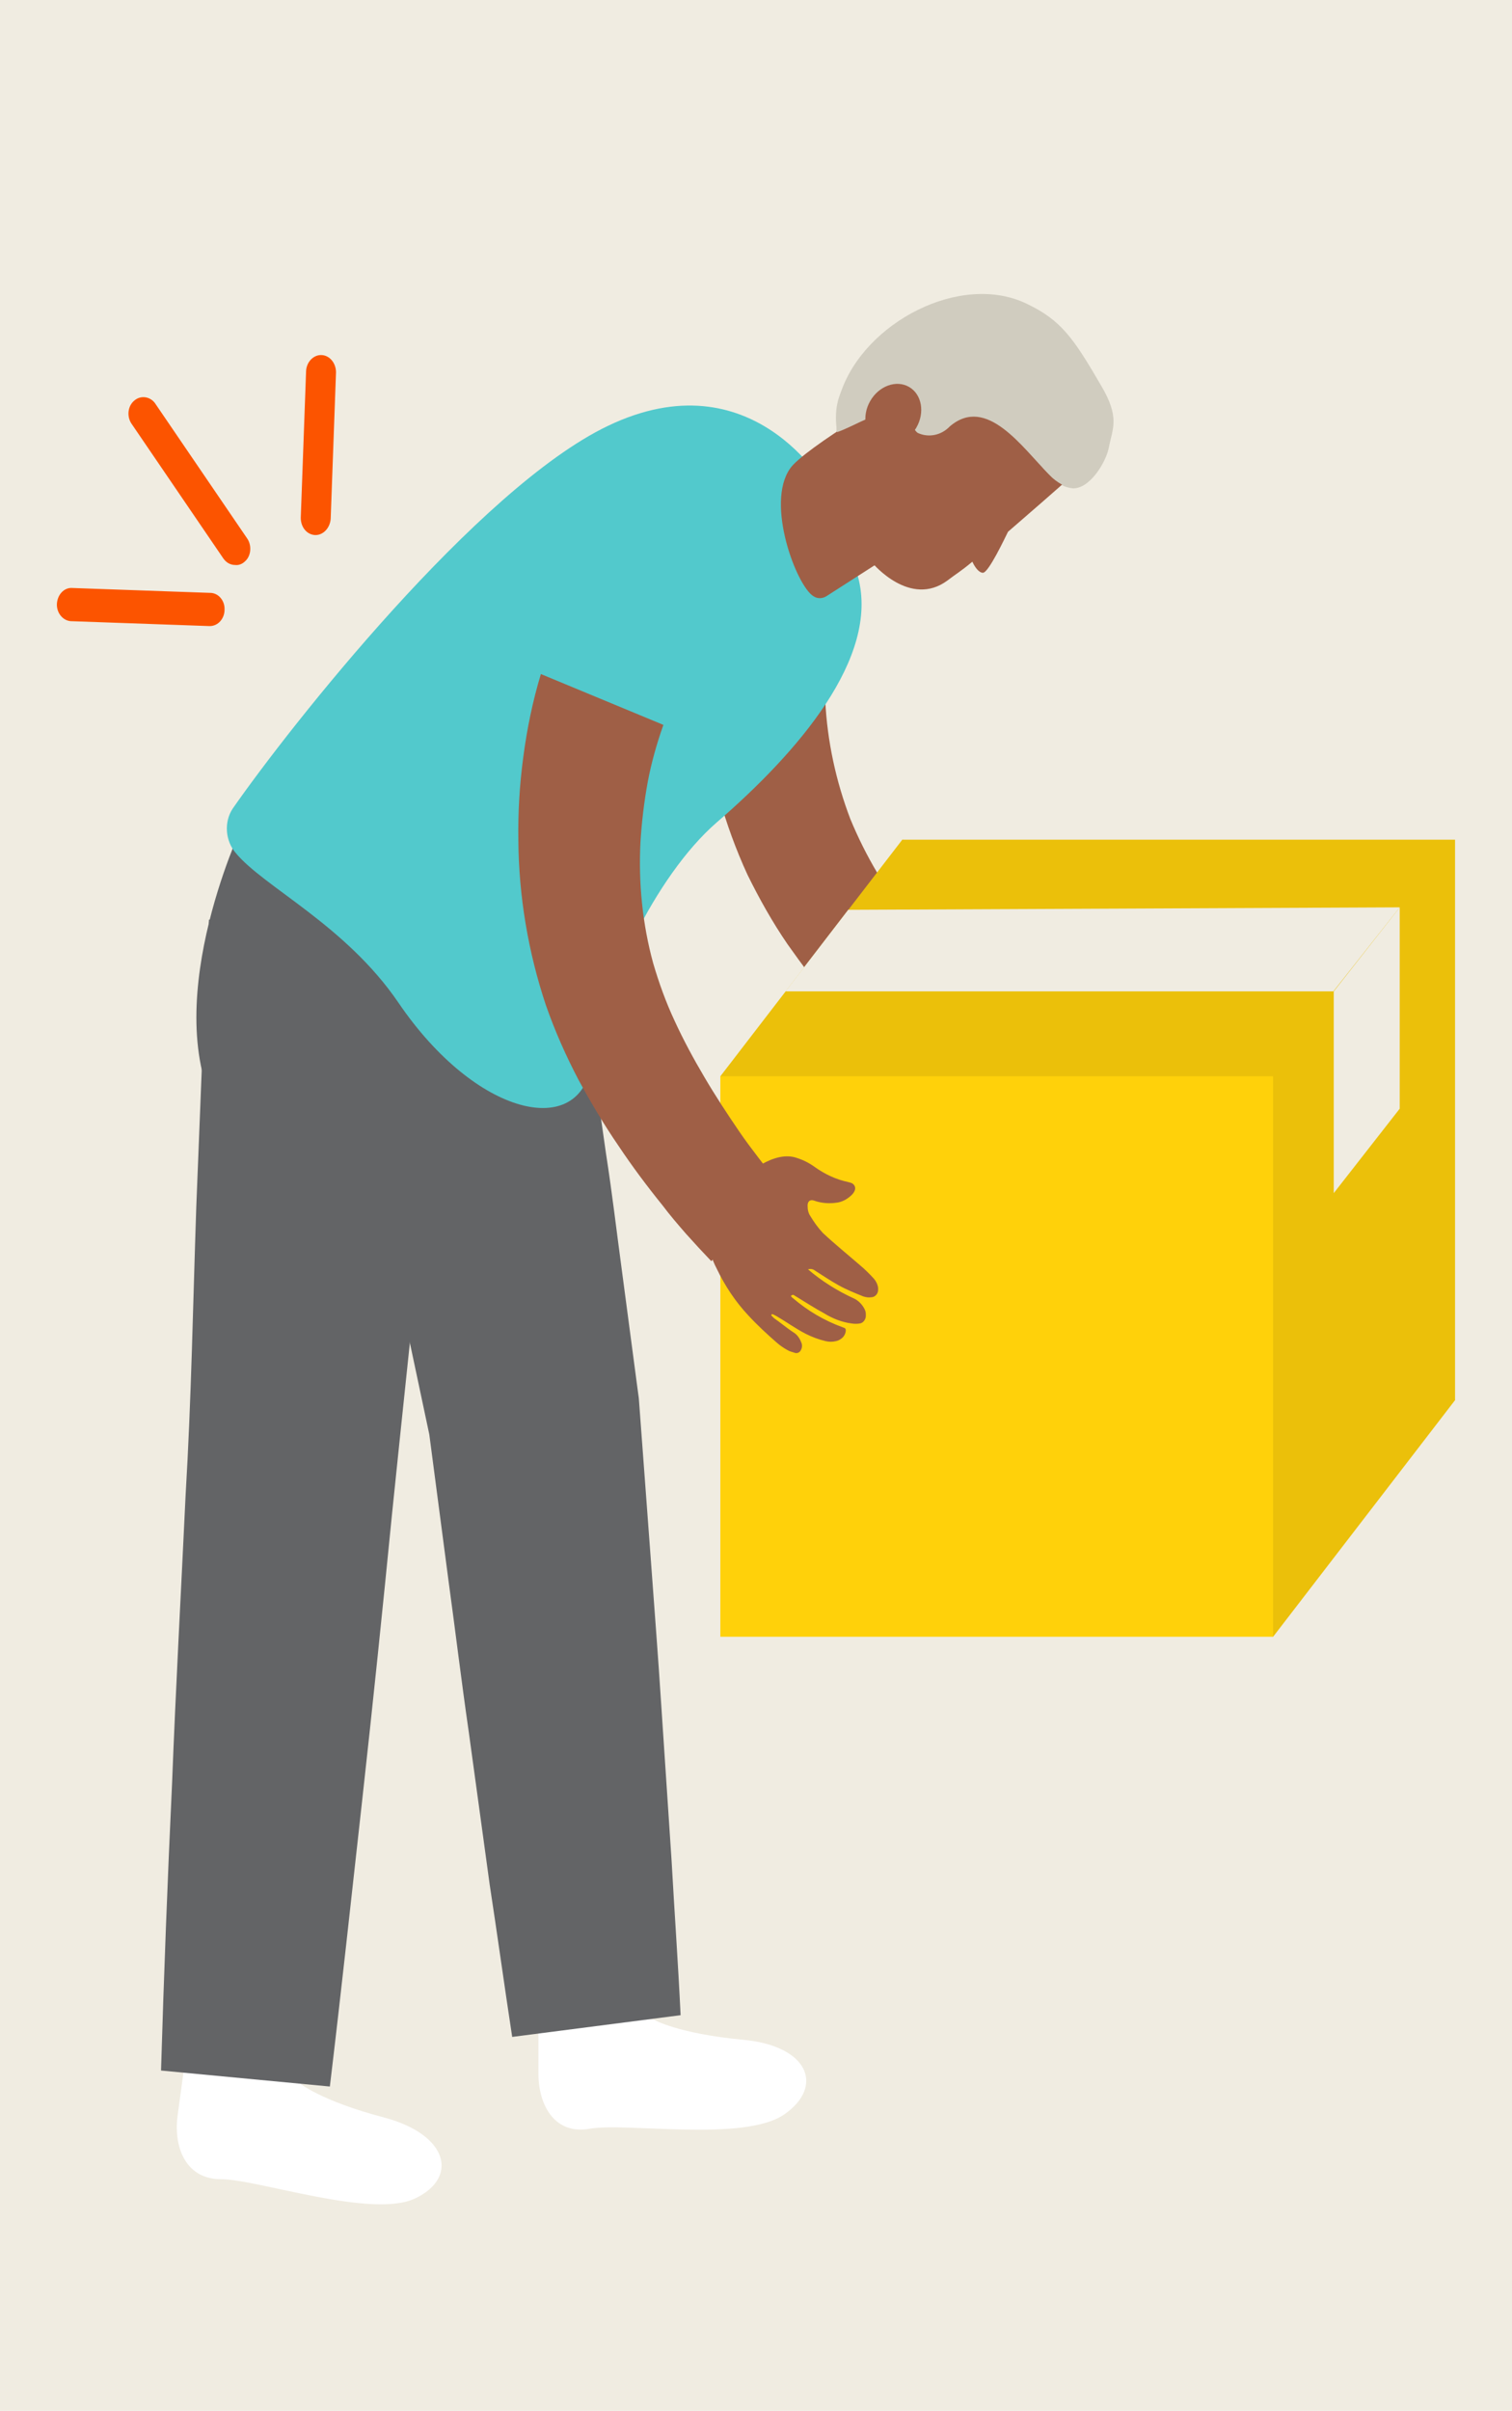 <?xml version="1.0" encoding="UTF-8"?><svg id="Layer_1" xmlns="http://www.w3.org/2000/svg" viewBox="0 0 369 588"><defs><style>.cls-1{fill:none;}.cls-2{fill:#fc5400;}.cls-3{fill:#f0ece1;}.cls-4{fill:#ebc00a;}.cls-5{fill:#fff;}.cls-6{fill:#ffd10a;}.cls-7{fill:#9f5f46;}.cls-8{fill:#d0ccbf;}.cls-9{fill:#52c9cc;}.cls-10{fill:#636466;}</style></defs><rect class="cls-3" width="369" height="588"/><path class="cls-7" d="M232.3,242.8c-.2,.3-.5,.7-.7,1.1-2.7,4.7-5.3,9.3-8,14q-.8,1.4,.1,2.1c.6,.4,1.1,.8,1.6,1.3,1,.8,1.6,2,1.8,3.3,.5,2.6,1.6,5.1,3,7.2,2.4,4,5.4,7.5,8.8,10.4,2.5,2.1,5.1,3.9,7.7,5.8,.9,.6,1.8,1.1,2.7,1.4,.5,.2,1.1,.3,1.6,.4,.7,.2,1.4-.2,1.6-.9,.3-.6,.2-1.3-.2-1.9-.5-.9-1.2-1.6-2-2-1.8-.8-3.4-1.9-5.1-2.9-.3-.2-.5-.4-.7-.6,0-.1,.1-.2,.2-.4,.4,.1,.8,.2,1.1,.4,2.5,1.1,4.9,2.4,7.5,3.4,1.6,.6,3.3,.9,5,1.1,.8,0,1.7-.1,2.5-.4,.4-.1,.9-.4,1.2-.7,.6-.5,.9-1.2,.9-1.9,0-.8-.4-.8-.9-.8-4.5-1-8.8-2.9-12.8-5.5-.2-.1-.3-.3-.5-.4,.5-.7,.8-.2,1.1-.1,2.5,1.1,4.9,2.2,7.4,3.3,2.2,1,4.6,1.6,7,1.6,.7,0,1.3-.1,1.9-.3,.9-.2,1.5-1.2,1.3-2.2,0-.1,0-.2-.1-.3-.1-.4-.2-.8-.4-1.1-.8-1.1-1.9-2-3.1-2.3-4.1-1.2-8-3.1-11.7-5.6,.5-.3,1.2-.3,1.7,0,2.1,.9,4.1,2,6.2,2.8s4.1,1.3,6.2,1.9c.6,.1,1.3,.1,1.9,0,.9-.1,1.6-1,1.6-2,0-.2,0-.3-.1-.5-.2-.8-.6-1.5-1.2-2.1-1.2-1.1-2.4-2-3.7-2.9-3.3-2.2-6.6-4.3-9.8-6.7-1.3-1.1-2.5-2.4-3.5-3.8-.4-.6-.7-1.3-.8-2.1-.2-1.2,.4-1.9,1.3-1.6,1.9,.4,3.9,.3,5.8-.3,1.2-.4,2.2-1.1,3.1-2.2,1.1-1.2,1.1-2.4,0-2.9-.4-.2-.7-.3-1.1-.3-3-.2-5.9-1.1-8.6-2.6-1.4-.8-3-1.3-4.6-1.6-2.7-.6-5.5,.6-8.4,2.6-2.4,1.7-1.8,1.6-3.6,.2-.7-.8-1.4-1.6-2.2-2.4"/><path class="cls-7" d="M228.9,270.1c-1.4-1.1-2.4-2-3.5-3l-3.3-2.9c-2.2-2-4.3-4-6.4-6.1-4.2-4.1-8.3-8.5-12.2-13.1-4-4.7-7.7-9.6-11.3-14.7-3.7-5.4-6.9-11.1-9.8-17-5.6-12.2-9.3-25.4-10.8-39.1-.8-6.7-1.1-13.5-.9-20.3,.2-7,.9-13.9,2.2-20.7l31,8.5c-1.1,4.7-1.9,9.4-2.3,14.2-.4,5-.5,10-.2,15,.5,9.9,2.6,19.6,6.1,28.8,1.9,4.6,4.1,9,6.6,13.2,2.7,4.4,5.6,8.7,8.6,12.8,3.1,4.2,6.5,8.2,10,12.2,1.7,2,3.5,3.9,5.3,5.7l2.7,2.8c.9,.9,1.9,1.8,2.6,2.5l-14.4,21.2Z"/><path class="cls-5" d="M159.6,492.6s5.8,3.4,21.8,4.9,19.8,11.4,10,18.2c-9.8,6.8-38.6,1.9-47.5,3.5-8.3,1.5-12.4-5.4-12.5-13.2v-14.8l28.2,1.4Z"/><path class="cls-5" d="M73,508s5.2,4.4,20.9,8.5c15.6,4.2,18,14.7,7.4,19.7s-38.4-4.7-47.4-4.7c-8.4,0-11.5-7.5-10.6-15.2,.7-5.1,2-14.7,2-14.7l27.7,6.4Z"/><path class="cls-10" d="M59,201.7s-21.4,45.3-4.7,71.8c12.9,20.6,37.2-7.5,37.2-7.5l-3.3-45.7-29.2-18.6Z"/><path class="cls-10" d="M139.4,224.1c1.6,9.5,2.9,19.1,4.4,28.6l4.1,28.7c1.5,9.6,2.6,19.1,3.9,28.7l3.8,28.7,.3,2.2,2.8,37.6c.9,12.5,1.9,25,2.7,37.6l2.5,37.6c.7,12.6,1.6,25.1,2.2,37.7l-41.1,5.3c-1.9-12.4-3.6-24.8-5.5-37.2l-5.1-37.2c-1.8-12.4-3.3-24.9-5-37.3l-4.9-37.3,.3,2.2-6-28.3c-2-9.4-4.1-18.8-5.9-28.3l-5.7-28.3c-1.8-9.5-3.7-18.9-5.4-28.4l57.6-12.6Z"/><path class="cls-10" d="M109.4,228.8c-.4,5.8-.9,11.7-1.5,17.5-.5,5.8-1,11.7-1.6,17.5l-3.3,35.2c-2.4,23.3-4.9,46.6-7.3,70-2.3,23.3-4.7,46.6-7.3,70-2.6,23.3-5.1,46.6-7.9,69.9l-41.2-3.9c.7-23.4,1.6-46.9,2.7-70.2,.9-23.4,2.2-46.8,3.3-70.2,1.4-23.4,1.8-46.8,2.6-70.2l1.4-35.1c.2-5.8,.5-11.7,.8-17.5s.6-11.7,.9-17.5l58.4,4.5Z"/><path class="cls-9" d="M201.5,118.8s-17.8-31.9-53.2-14.9c-31.7,15.2-77.5,73.2-91.5,93.3-2.2,3.3-1.8,7.9,.7,10.8,6.8,8.3,26.8,17.6,39.7,36.5,19.1,28.1,44.5,33.4,47.1,14.9,2.5-17.5,15.4-45.6,30.6-58.8,19.8-17.1,39.8-40.2,34.5-59.9-1.9-7.5-4.6-14.9-7.9-21.9Z"/><path class="cls-8" d="M224.2,131l-6.9-3s-12.4,.7-14.2-9.9c-.2,0,1.5-15.4,1.2-15.3,.1-2.4,.4-4.8,.9-7.1,5.8-17.1,29.3-29.4,45.4-21.6,8.4,4,11.4,8.4,18.1,19.9,4.7,7.9,2.8,10.5,1.9,15.2-.7,3.6-4.7,10.1-8.8,9.9-1-.1-2-.4-2.9-.9,.5-.4-1.2,1.1-1.2,1.1l-33.5,11.7Z"/><path class="cls-7" d="M198.5,145.4c-4.1-2.5-11.7-22.5-5.7-31.1,1.6-2.4,8.6-7.3,16.5-12.3,24.8-4.6,21.6,23.8,5.5,35l-13.1,8.4c-.9,.6-2.2,.7-3.2,0Z"/><path class="cls-1" d="M217,103.9l.1-.2,.7,.2h-.8Z"/><path class="cls-7" d="M204.3,103.1l.7-.5c4.5-1.8,9.3-2.4,14.1-1.8,.4,.1,.8,.1,1.3,.3,1.3,.4,2.6,.9,3.9,1.6,2.7,1.2,5.7,.5,7.8-1.6,9-7.8,17.5,8.2,24,14.7,.9,1,2,1.8,3.1,2.4-1.7,1.5-8.2,7.2-13.2,11.5-.8,1.6-4.7,9.9-6.1,10-1.1,0-2.1-1.6-2.6-2.7-3,2.5-3.9,2.9-6.1,4.6-9.1,6.7-18.2-4.2-18.2-4.2,0,0-9.5-20.2-8.7-34.3Z"/><rect class="cls-4" x="220.2" y="204.8" width="134.9" height="136.7"/><path class="cls-4" d="M175.8,262.5l44.4-57.7s89.2,38.4,90.5,38.6c1.3,.2,44.4,98.1,44.4,98.1l-44.4,57.7-97.8-68.4-37.1-68.3Z"/><rect class="cls-6" x="175.8" y="262.5" width="134.9" height="136.7"/><polygon class="cls-3" points="325.4 241.8 191.7 241.8 207 221.9 341.6 221.3 325.4 241.8"/><polygon class="cls-3" points="341.6 270.4 325.5 291 325.5 241.8 341.6 221.3 341.6 270.4"/><path class="cls-8" d="M256,115.7c-6.5-6.5-15.2-19.4-24.2-11.7-2.1,2.2-5.2,2.8-7.8,1.6-1.2-.7-2.3-4.4-3.6-4.7-.4-.1-.8-.2-1.3-.3-4.6-.8-10.2,3.2-14.8,4.8-3.5-21.5,25-21.1,25-21.1l26.5,8.6,4.1,24.5-.8,.7c-1.1-.7-2.2-1.5-3.1-2.4Z"/><path class="cls-7" d="M179.8,280.9c-.3,.3-.6,.6-.8,1-3.1,4.3-6.2,8.6-9.3,12.9q-.9,1.3-.1,2.1l1.5,1.5c.9,.9,1.4,2.1,1.5,3.5,.3,2.7,1.1,5.2,2.3,7.5,2,4.2,4.6,8.1,7.7,11.4,2.2,2.4,4.6,4.6,7,6.7,.8,.7,1.7,1.3,2.6,1.8,.5,.3,1,.4,1.6,.6,.7,.3,1.4,0,1.7-.7,.3-.6,.3-1.3,0-1.9-.4-1-1-1.8-1.8-2.3-1.7-1.1-3.2-2.4-4.8-3.5l-.7-.7,.2-.3c.4,.1,.7,.3,1.1,.5,2.4,1.4,4.6,3,7.1,4.3,1.6,.8,3.2,1.4,4.9,1.8,.8,.2,1.7,.2,2.5,0,.5-.1,.9-.3,1.3-.6,.6-.4,1-1.1,1.1-1.8,.1-.8-.3-.8-.8-1-4.4-1.6-8.5-4-12.1-7.1-.2-.1-.3-.3-.5-.5,.6-.6,.8-.1,1.1,0,2.3,1.4,4.6,2.9,7,4.2,2.1,1.3,4.4,2.2,6.8,2.5,.6,.1,1.3,.1,1.9,0,.9-.1,1.6-1.1,1.5-2.1v-.2c0-.4-.1-.8-.3-1.2-.6-1.2-1.6-2.2-2.8-2.7-3.9-1.8-7.6-4.1-11-7,.6-.2,1.2-.1,1.7,.3,1.9,1.2,3.8,2.5,5.8,3.6s4,1.9,6,2.7c.6,.2,1.3,.3,1.9,.2,.9,0,1.7-.8,1.7-1.8v-.5c-.1-.8-.5-1.6-1-2.2-1.1-1.2-2.2-2.3-3.4-3.3-3-2.6-6.1-5.1-9.1-7.9-1.2-1.3-2.2-2.7-3.1-4.2-.4-.6-.6-1.4-.6-2.2-.1-1.2,.5-1.8,1.5-1.5,1.9,.7,3.9,.8,5.8,.5,1.2-.2,2.3-.8,3.3-1.7,1.2-1.1,1.3-2.2,.4-2.9-.3-.2-.7-.3-1.1-.4-2.9-.6-5.7-1.9-8.2-3.7-1.4-1-2.8-1.7-4.4-2.2-2.6-.9-5.6-.1-8.6,1.6-2.6,1.4-2,1.4-3.6-.3-.7-.8-1.4-1.7-2.1-2.7"/><ellipse class="cls-7" cx="218.01" cy="101.05" rx="7.7" ry="6.5" transform="translate(21.54 239.39) rotate(-60.02)"/><path class="cls-7" d="M173.6,307.6c-1.2-1.3-2.2-2.3-3.2-3.4l-3-3.3c-2-2.3-3.9-4.5-5.7-6.9-3.8-4.7-7.4-9.5-10.8-14.6-3.5-5.1-6.7-10.5-9.7-16-3.1-5.9-5.8-12-8-18.3-4.3-12.9-6.6-26.5-6.7-40.2-.1-6.8,.3-13.5,1.2-20.2,.9-6.9,2.3-13.7,4.3-20.3l29.9,12.4c-1.6,4.5-2.9,9.1-3.8,13.8-.9,4.9-1.5,9.9-1.8,14.9-.5,9.9,.5,19.9,3.1,29.4,1.4,4.8,3.1,9.5,5.2,14,2.2,4.8,4.7,9.4,7.3,13.8,2.7,4.6,5.6,9,8.6,13.4,1.5,2.2,3.1,4.3,4.7,6.4l2.4,3.1c.8,1,1.7,2.1,2.3,2.8l-16.3,19.2Z"/><path class="cls-2" d="M51.2,152.7h-.1l-33.9-1.2c-2-.2-3.5-2.2-3.3-4.4,.2-2.1,1.7-3.7,3.5-3.7l33.9,1.2c2,0,3.6,1.9,3.5,4.1,0,2.2-1.6,4-3.6,4Z"/><path class="cls-2" d="M57.4,137.8c-1.2,0-2.2-.6-2.9-1.6l-22.5-33c-1.1-1.8-.8-4.3,.9-5.6,1.5-1.2,3.7-.9,4.9,.7l22.5,33c1.2,1.7,1,4.3-.5,5.6-.7,.7-1.6,1-2.4,.9h0Z"/><path class="cls-2" d="M77,130.5h-.1c-2-.1-3.5-1.9-3.5-4.2h0l1.3-35.8c.1-2.2,1.8-4,3.8-3.9s3.5,2,3.5,4.2l-1.3,35.8c-.2,2.2-1.8,3.9-3.7,3.9Z"/></svg>